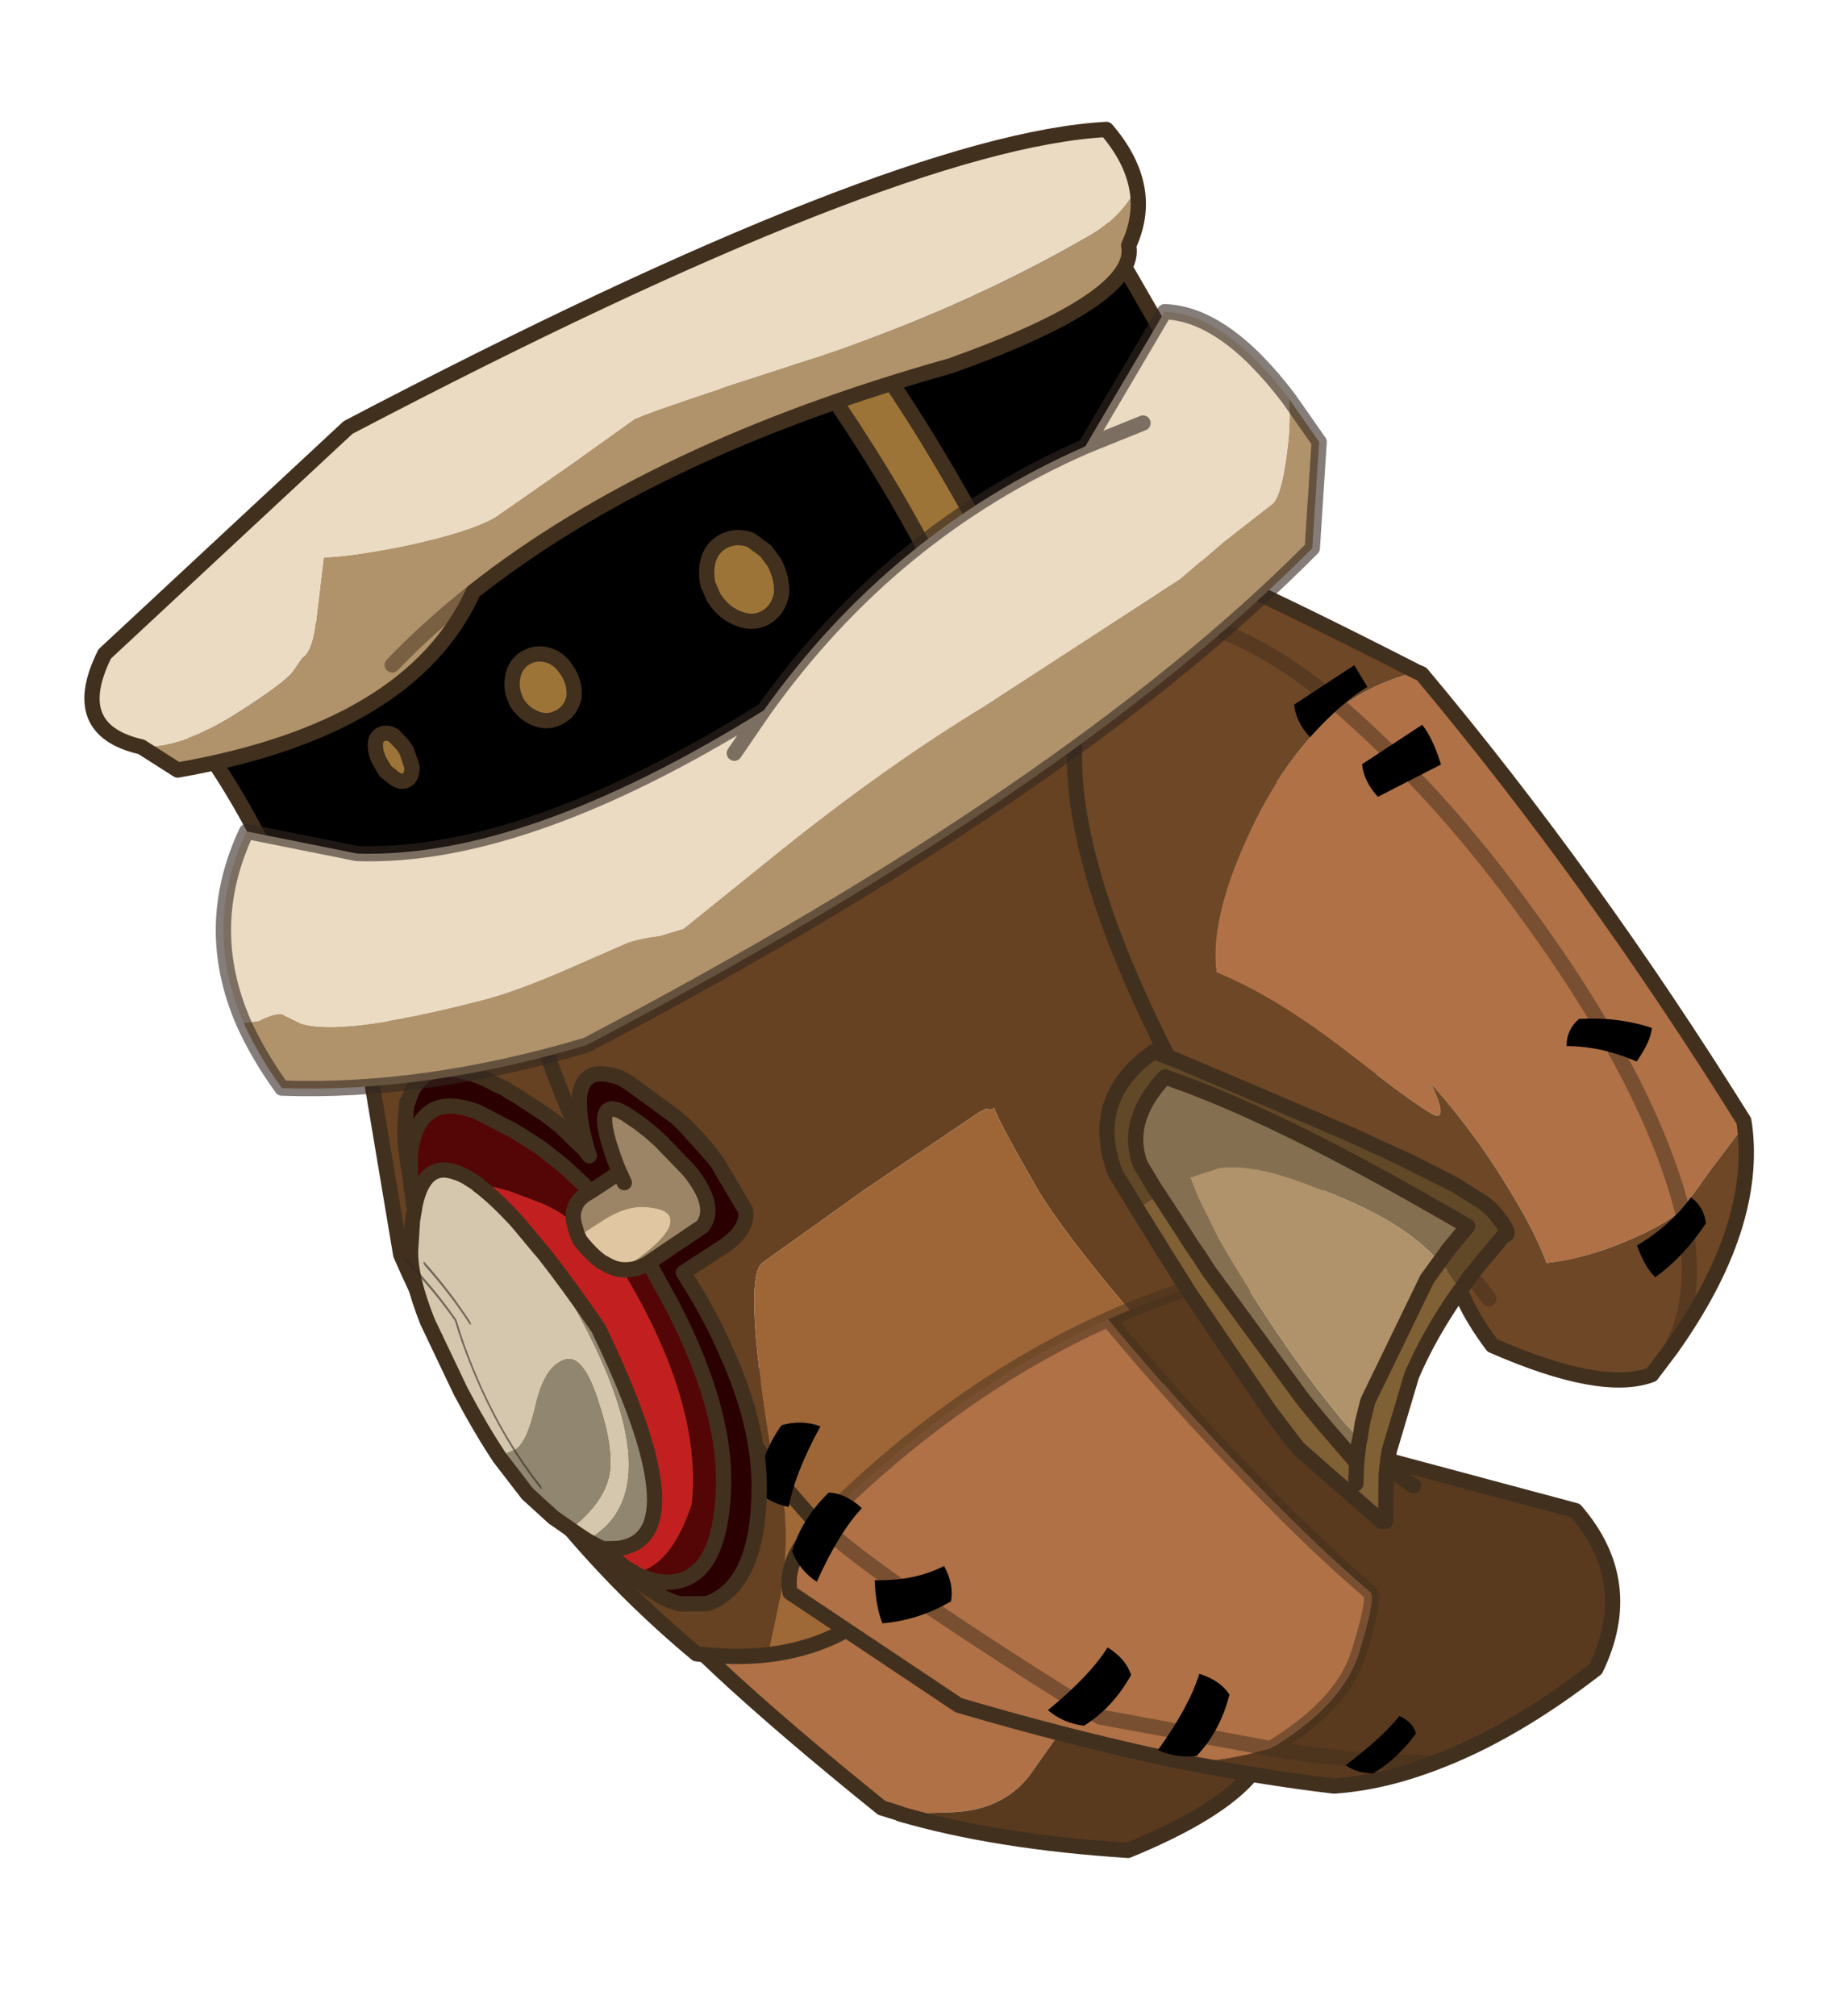 <?xml version="1.0"?>
<svg xmlns="http://www.w3.org/2000/svg" xmlns:xlink="http://www.w3.org/1999/xlink" width="250.45px" height="274.15px"><g transform="matrix(1, 0, 0, 1, -155.25, -265.85)"><use xlink:href="#object-0" width="48.85" height="65.75" transform="matrix(-1.2, 0.693, 0.693, 1.2, 287.2, 426.8)"/><use xlink:href="#object-1" width="104.45" height="88.25" transform="matrix(-1.2, 0.693, 0.693, 1.2, 309.95, 324.7)"/><use xlink:href="#object-2" width="47.5" height="92.15" transform="matrix(-1.2, 0.693, 0.693, 1.2, 341.85, 328.55)"/><use xlink:href="#object-3" width="72.6" height="56.3" transform="matrix(-1.2, 0.693, 0.693, 1.2, 342.85, 422.1)"/><use xlink:href="#object-4" width="31.95" height="52.8" transform="matrix(-1.2, 0.693, 0.693, 1.2, 338.05, 392.75)"/><use xlink:href="#object-5" width="34.65" height="60.35" transform="matrix(-1.2, 0.693, 0.693, 1.2, 238.2, 396.4)"/><use xlink:href="#object-6" width="121.6" height="66.15" transform="matrix(-1.2, 0.693, 0.693, 1.2, 301.2, 265.85)"/><use xlink:href="#object-7" width="36.05" height="70.75" transform="matrix(-0.178, -0.022, 0.177, 0.436, 216.5, 437.55)"/></g><defs><g transform="matrix(1, 0, 0, 1, 24.4, 32.85)" id="object-0"><path fill-rule="evenodd" fill="#b07146" stroke="none" d="M-18.2 12.1Q-12.1 -5.85 -12.05 -18.05Q-3.6 -26.6 21.3 -32.1L23.7 -16.6Q22.7 -7.25 13.75 15.9L12.5 17.25L12.5 17.3L7.75 19.85Q3.25 22.1 -0.75 20.25L-12.3 14.9L-18.2 12.1"/><path fill-rule="evenodd" fill="#593a1f" stroke="none" d="M-18.2 12.1L-12.3 14.9L-0.75 20.25Q3.25 22.1 7.75 19.85L12.5 17.3Q5.7 24.4 -5.1 31.6Q-22.45 33.95 -23.65 26.4Q-20.5 18.85 -18.2 12.1"/><path fill="none" stroke="#42301e" stroke-width="1.5" stroke-linecap="round" stroke-linejoin="round" d="M12.5 17.3L12.5 17.25L13.75 15.9Q22.7 -7.25 23.7 -16.6L21.3 -32.1Q-3.6 -26.6 -12.05 -18.05Q-12.1 -5.85 -18.2 12.1Q-20.5 18.85 -23.65 26.4Q-22.45 33.95 -5.1 31.6Q5.7 24.4 12.5 17.3"/></g><g transform="matrix(1, 0, 0, 1, 52.2, 44.1)" id="object-1"><path fill-rule="evenodd" fill="#664222" stroke="none" d="M-9.6 36.75Q-29.05 31.55 -40.2 22.5L-51.45 -34.65L-42.65 -43.3Q-14.55 -44 24.15 -34.7Q30.9 -33.1 43.8 -29L50.75 -10.4Q53.65 15.1 45.2 38.05Q42.15 40.35 39.15 41.65L35.15 37.2Q32.7 34.3 30.85 30.6Q29.85 28.6 29.7 27.15L29.75 26.75L29.65 26.5Q22.95 8.3 20.4 8.05L8.05 6.85L-5.4 5.9L-6.2 5.95L-6.35 6.1L-6.6 6.3L-6.9 6.25Q-6.6 7.8 -6.6 15.1Q-6.6 20.1 -8.8 32L-9.6 36.75M24.15 -34.7Q32.65 -16 29.85 25.05L29.85 25.5L29.75 26.7L29.75 26.75L29.75 26.7L29.85 25.5L29.85 25.05Q32.65 -16 24.15 -34.7M29.75 26.75L29.85 26.3L29.9 25.95L29.95 25.65L29.85 25.05L29.95 25.65L29.9 25.95L29.85 26.3L29.75 26.75M29.85 26.3L29.75 26.7L29.85 26.3"/><path fill-rule="evenodd" fill="#9e6837" stroke="none" d="M39.15 41.65Q32.6 44.45 26.2 42.75Q28.35 34.75 29.7 27.15Q29.85 28.6 30.85 30.6Q32.7 34.3 35.15 37.2L39.15 41.65"/><path fill-rule="evenodd" fill="#9e6637" stroke="none" d="M26.2 42.75Q3.9 40.35 -9.6 36.75L-8.8 32Q-6.6 20.1 -6.6 15.1Q-6.6 7.8 -6.9 6.25L-6.6 6.3L-6.35 6.1L-6.2 5.95L-5.4 5.9L8.05 6.85L20.4 8.05Q22.95 8.3 29.65 26.5L29.75 26.75L29.7 27.15Q28.35 34.75 26.2 42.75"/><path fill="none" stroke="#42301e" stroke-width="1.5" stroke-linecap="round" stroke-linejoin="round" d="M-9.6 36.75Q-29.05 31.55 -40.2 22.5L-51.45 -34.65L-42.65 -43.3Q-14.55 -44 24.15 -34.7Q30.9 -33.1 43.8 -29L50.75 -10.4Q53.65 15.1 45.2 38.05Q42.15 40.35 39.15 41.65Q32.6 44.45 26.2 42.75Q3.9 40.35 -9.6 36.75M29.75 26.75L29.75 26.7L29.85 25.5L29.85 25.05Q32.65 -16 24.15 -34.7M29.75 26.75L29.7 27.15Q28.35 34.75 26.2 42.75M29.85 25.05L29.95 25.65L29.9 25.95L29.85 26.3L29.75 26.75M29.75 26.7L29.85 26.3"/><path fill-rule="evenodd" fill="#000000" stroke="none" d="M23.5 24.8Q24.75 23.3 26.75 22.8Q29.8 24.15 32.05 27.1Q31.7 28.7 30.15 30.1Q28 27.55 23.5 24.8"/></g><g transform="matrix(1, 0, 0, 1, 23.75, 46.05)" id="object-2"><path fill-rule="evenodd" fill="#b07146" stroke="none" d="M-22.85 28.7L-23 28.3Q-22.05 0.1 -17.55 -25.5L-17.25 -25.9Q-13.2 -27.1 -9.05 -26.65Q-13.1 -14.75 -14.6 -1.25Q-17 19.65 -13.4 32.8L-15.45 31.9L-17.65 30.9L-22.85 28.7M-13.4 32.8Q-17 19.65 -14.6 -1.25Q-13.1 -14.75 -9.05 -26.65Q-1.8 -25.3 5.4 -20.1Q12.6 -14.95 14.55 -10.2Q10.65 -5.2 7.25 3.2Q3.85 11.55 3 12.65Q2.1 13.7 1.75 9.8Q0.5 16 0.35 21.75Q0.15 27.45 0.75 30.7Q-2.7 32.2 -6.95 32.75Q-11.25 33.3 -13.4 32.8"/><path fill-rule="evenodd" fill="#6e4726" stroke="none" d="M-17.25 -25.9Q-9 -38.65 -4.4 -44.85Q0 -45.7 3.7 -45Q21.65 -41.7 22.95 -2.2L23 2.25Q11.75 15.2 8.4 25.8Q10.15 28.7 9.4 35.05Q2.45 44.5 -2.7 45.35L-4.6 44.55L-5.65 44.1Q-19 38 -22.85 28.7L-17.65 30.9L-15.45 31.9L-13.4 32.8Q-11.25 33.3 -6.95 32.75Q-2.7 32.2 0.75 30.7Q0.15 27.45 0.35 21.75Q0.5 16 1.75 9.8Q2.1 13.7 3 12.65Q3.85 11.55 7.25 3.2Q10.65 -5.2 14.55 -10.2Q12.6 -14.95 5.4 -20.1Q-1.8 -25.3 -9.05 -26.65Q-13.2 -27.1 -17.25 -25.9M-5.65 44.1Q-10.95 40.75 -13.4 32.8Q-10.95 40.75 -5.65 44.1M3.7 -45Q-5 -38.85 -9.05 -26.65Q-5 -38.85 3.7 -45M7.4 30.9Q7.75 27.6 8.4 25.8Q7.75 27.6 7.4 30.9"/><path fill="none" stroke="#42301e" stroke-width="1.5" stroke-linecap="round" stroke-linejoin="round" d="M-22.85 28.7L-23 28.3Q-22.05 0.1 -17.55 -25.5L-17.25 -25.9Q-9 -38.65 -4.4 -44.85Q0 -45.7 3.7 -45Q21.65 -41.7 22.95 -2.2L23 2.25Q11.75 15.2 8.4 25.8Q10.15 28.7 9.4 35.05Q2.45 44.5 -2.7 45.35L-4.6 44.55L-5.65 44.1Q-19 38 -22.85 28.7"/><path fill="none" stroke="#422f1d" stroke-opacity="0.502" stroke-width="1.5" stroke-linecap="round" stroke-linejoin="round" d="M-13.4 32.8Q-17 19.65 -14.6 -1.25Q-13.1 -14.75 -9.05 -26.65Q-5 -38.85 3.7 -45M-13.4 32.8Q-10.95 40.75 -5.65 44.1M8.4 25.8Q7.75 27.6 7.4 30.9"/><path fill-rule="evenodd" fill="#000000" stroke="none" d="M-14.75 32.2Q-11.65 33.6 -7.8 33.65Q-7.4 35.95 -7.8 37.25Q-11.25 36.9 -14.75 35.15Q-15.4 33.7 -14.75 32.2"/><path fill-rule="evenodd" fill="#000000" stroke="none" d="M-11.6 13.25Q-14.55 14.95 -16.8 18Q-18.95 17 -19.75 15.9Q-17.45 13.3 -14 11.55Q-12.4 11.85 -11.6 13.25"/><path fill-rule="evenodd" fill="#000000" stroke="none" d="M-7.8 -17.2L-14.75 -16.85Q-15.35 -19.5 -15.1 -21.15L-8.05 -20.75Q-7.35 -19.2 -7.8 -17.2"/><path fill-rule="evenodd" fill="#000000" stroke="none" d="M-4.95 -25.6Q-9.5 -27.05 -12.3 -27.05L-12.25 -29.55L-5.2 -29.15Q-4.5 -27.6 -4.95 -25.6"/></g><g transform="matrix(1, 0, 0, 1, 36.3, 28.15)" id="object-3"><path fill-rule="evenodd" fill="#b07146" stroke="none" d="M-4.9 -26.95Q11.5 -28.65 29.65 -23.75Q34.45 -22.5 35.55 -19.35L26.75 -1.5Q18.6 7.05 11 13.85Q8.2 16.05 2.35 17.5Q-5.9 17.35 -9.85 13.7Q-13.85 10 -13.8 9.15Q-11.55 2.9 -9.4 -5.75Q-6.75 -16.15 -4.9 -26.95M29.65 -23.75Q27.5 -16.4 15.3 6.45L2.35 17.5L15.3 6.45Q27.5 -16.4 29.65 -23.75"/><path fill-rule="evenodd" fill="#593a1f" stroke="none" d="M11 13.85Q4.7 19.4 -1.2 23.8Q-5.5 25.9 -10.85 26.75Q-18.85 28.1 -29.2 26.7Q-37 21.4 -35.25 12.25L-20.75 -2.25Q-15.7 -14.2 -14.7 -25.3Q-9.9 -26.45 -4.9 -26.95Q-6.75 -16.15 -9.4 -5.75Q-11.55 2.9 -13.8 9.15Q-13.85 10 -9.85 13.7Q-5.9 17.35 2.35 17.5Q8.2 16.05 11 13.85M-22.7 2.2Q-21.6 -0.05 -20.75 -2.25Q-21.6 -0.05 -22.7 2.2M2.35 17.5Q-3.8 22.6 -10.85 26.75Q-3.8 22.6 2.35 17.5"/><path fill="none" stroke="#422f1d" stroke-opacity="0.502" stroke-width="1.5" stroke-linecap="round" stroke-linejoin="round" d="M-4.9 -26.95Q11.5 -28.65 29.65 -23.75Q27.5 -16.4 15.3 6.45L2.35 17.5Q-5.9 17.35 -9.85 13.7Q-13.85 10 -13.8 9.15Q-11.55 2.9 -9.4 -5.75Q-6.75 -16.15 -4.9 -26.95Q-9.9 -26.45 -14.7 -25.3Q-15.7 -14.2 -20.75 -2.25M-10.85 26.75Q-3.8 22.6 2.35 17.5"/><path fill="none" stroke="#42301e" stroke-width="1.5" stroke-linecap="round" stroke-linejoin="round" d="M29.65 -23.75Q34.45 -22.5 35.55 -19.35L26.75 -1.5Q18.6 7.05 11 13.85Q4.7 19.4 -1.2 23.8Q-5.5 25.9 -10.85 26.75Q-18.85 28.1 -29.2 26.7Q-37 21.4 -35.25 12.25L-20.75 -2.25Q-21.6 -0.05 -22.7 2.2"/><path fill-rule="evenodd" fill="#000000" stroke="none" d="M21.15 -14.05Q24.4 -14.2 27.75 -16.25Q29 -13.85 29.2 -12.2Q26.05 -10.7 22.3 -10.7Q21.2 -12 21.15 -14.05"/><path fill-rule="evenodd" fill="#000000" stroke="none" d="M19.4 3.3Q18.75 5.15 17.1 6.4Q13.8 6.3 10.6 4.4Q10.25 2.75 11.25 0.9Q14.15 2.45 19.4 3.3"/><path fill-rule="evenodd" fill="#000000" stroke="none" d="M12 12.1Q10.85 13.7 9 14.5Q5.8 13.55 3.2 10.9Q3.3 9.2 4.75 7.65Q7.15 9.9 12 12.1"/><path fill-rule="evenodd" fill="#000000" stroke="none" d="M-3.2 22.6Q-3.75 23.8 -5.15 24.65Q-8 24.6 -10.75 23.35Q-11.05 22.25 -10.2 21.05Q-7.7 22.05 -3.2 22.6"/><path fill-rule="evenodd" fill="#000000" stroke="none" d="M32.75 -18.95Q33.65 -20.75 33.35 -22.75Q30.95 -25.05 27.35 -25.95Q25.95 -25.05 25.3 -23Q28.45 -22.05 32.75 -18.95"/></g><g transform="matrix(1, 0, 0, 1, 16, 26.4)" id="object-4"><path fill-rule="evenodd" fill="#806035" stroke="none" d="M4.75 -24.15L5.8 -25.45L5.05 -24.5L4.75 -24.15M15.1 -12.9L14.95 -8.5L14.95 -8.25L14.8 -4.3L14.8 -3.8L13.75 10.55L13.25 14.55L13.15 15.2L9.65 25.5L9.3 25.65L7 21.75L6.5 21.05L6.45 21L6.35 20.9L5.55 19.85L-0.05 14.55Q-3.65 11.85 -8.3 9.7L-8.35 9.7Q-8.4 8 -8 6.25L-6.1 7.1L4.9 14.55L5.25 14.9L6.45 16.15L7.55 17.5L7.75 17.7L7.9 17.9L8.9 19.25L9.8 14.55L10.25 11.9L10.4 10.85L12.05 -4.2L12.1 -5.15L12.15 -6.15L12.25 -7.2L12.3 -8.5L12.55 -13.25L14.7 -13.1L15.1 -12.9M-8.9 9.45L-10.35 8.8L-9.95 8.95Q-9.4 9.15 -8.9 9.45M-13.15 0.55L-9.55 -4.9L-10.4 -3.7L-12.3 -0.8L-13.15 0.55M5.55 19.85L6.2 20.65L6.35 20.9L6.2 20.65L5.55 19.85M10 21L8.9 19.25L10 21M6.5 21.05L6.6 21.2L7 21.75L6.6 21.2L6.5 21.05"/><path fill-rule="evenodd" fill="#614928" stroke="none" d="M5.8 -25.45L5.9 -25.65Q13.9 -25 15.2 -17.2L15.1 -12.9L14.7 -13.1L12.55 -13.25L12.6 -13.85L12.65 -16.7Q11.9 -21.25 6.25 -22.95L5.3 -21.8L5.15 -21.65Q-1.3 -13.9 -9.35 -0.2L-10.2 1.25L-10.7 2.1L-12.15 4.6L-9.6 5.55L-9.2 5.7L-9.05 5.8Q-8.55 6 -8 6.25Q-8.4 8 -8.35 9.7L-8.9 9.45Q-9.4 9.15 -9.95 8.95L-10.35 8.8L-11.25 8.45L-14.8 7.15Q-15.55 7.65 -15.1 4.8L-15.05 4.65L-14.95 4.15L-14.9 4.1L-14.9 4.05L-14.75 3.7L-14.75 3.6L-13.15 0.55L-12.3 -0.8L-10.4 -3.7L-9.55 -4.9L-6.65 -9L-6.55 -9.1L-6.5 -9.2L-5.25 -10.85L-4.9 -11.35L1.75 -20.2L4.55 -23.9L4.75 -24.15L5.05 -24.5L5.8 -25.45"/><path fill-rule="evenodd" fill="#856f51" stroke="none" d="M-8 6.25Q-8.55 6 -9.05 5.8L-9.2 5.7L-9.6 5.55L-12.15 4.6L-10.7 2.1L-10.2 1.25L-9.35 -0.2Q-1.3 -13.9 5.15 -21.65L5.3 -21.8L6.25 -22.95Q11.9 -21.25 12.65 -16.7L12.6 -13.85L12.55 -13.25L12.3 -8.5L12.25 -7.2L12.15 -6.15L12.1 -5.15L12.05 -4.2L10.4 10.85L10.25 11.9L9.8 14.55L8.9 19.25L7.9 17.9L7.75 17.7L7.55 17.5L7.55 17.45L8.1 14.55L8.65 10.8Q9.65 2.85 9.65 -6.55L9.35 -11.1L9.05 -13.15L6.15 -12.55Q3.05 -11.3 -0.55 -6.85Q-4.2 -2.5 -5.9 0.7Q-7.45 3.6 -8 6.25"/><path fill-rule="evenodd" fill="#b0936b" stroke="none" d="M-8 6.25Q-7.45 3.6 -5.9 0.7Q-4.2 -2.5 -0.55 -6.85Q3.05 -11.3 6.15 -12.55L9.05 -13.15L9.35 -11.1L9.65 -6.55Q9.65 2.85 8.65 10.8L8.1 14.55L7.55 17.45L7.55 17.5L6.45 16.15L5.25 14.9L4.9 14.55L-6.1 7.1L-8 6.25"/><path fill="none" stroke="#42301e" stroke-width="1.5" stroke-linecap="round" stroke-linejoin="round" d="M4.75 -24.15L5.8 -25.45L5.9 -25.65Q13.9 -25 15.2 -17.2L15.1 -12.9L14.95 -8.5L14.95 -8.25L14.8 -4.3L14.8 -3.8L13.75 10.55L13.25 14.55L13.15 15.2L9.65 25.5L9.3 25.65L7 21.75L6.5 21.05L6.45 21L6.35 20.9L5.55 19.85L-0.05 14.55Q-3.65 11.85 -8.3 9.7L-8.35 9.7L-8.9 9.45L-10.35 8.8L-11.25 8.45L-14.8 7.15Q-15.55 7.65 -15.1 4.8L-15.05 4.65L-14.95 4.15L-14.9 4.1L-14.9 4.05L-14.75 3.7L-14.75 3.6L-13.15 0.55L-9.55 -4.9L-6.65 -9L-6.55 -9.1L-6.5 -9.2L-5.25 -10.85L-4.9 -11.35L1.75 -20.2L4.55 -23.9L4.75 -24.15L5.05 -24.5L5.8 -25.45M-8 6.25Q-8.55 6 -9.05 5.8L-9.2 5.7L-9.6 5.55L-12.15 4.6L-10.7 2.1L-10.2 1.25L-9.35 -0.2Q-1.3 -13.9 5.15 -21.65L5.3 -21.8L6.25 -22.95Q11.9 -21.25 12.65 -16.7L12.6 -13.85L12.55 -13.25L12.3 -8.5L12.25 -7.2L12.15 -6.15L12.1 -5.15L12.05 -4.2L10.4 10.85L10.25 11.9L9.8 14.55L8.9 19.25L7.9 17.9L7.75 17.7M-9.55 -4.9L-10.4 -3.7L-12.3 -0.8L-13.15 0.55M-8 6.25L-6.1 7.1L4.9 14.55L5.25 14.9L6.45 16.15L7.55 17.5M-10.35 8.8L-9.95 8.95Q-9.4 9.15 -8.9 9.45M6.35 20.9L6.2 20.65L5.55 19.85M8.9 19.25L10 21M7 21.75L6.6 21.2L6.5 21.05"/></g><g transform="matrix(1, 0, 0, 1, 17.3, 30.15)" id="object-5"><path fill-rule="evenodd" fill="#2b0000" stroke="none" d="M-4.5 -19.55L-4.25 -20.15L-4.2 -20.25L-2.7 -23.2L-2.35 -23.8L-2.05 -24.4L-1.55 -25.1L-1.1 -25.8L-1.05 -25.9Q1.6 -29.6 4 -29.4Q5.5 -29.3 6.85 -27.95L6.95 -28L8.35 -25.95L10 -22.05L9.4 -23.1Q7.55 -25.9 5.35 -26.05Q3.45 -26.2 1.4 -23.7L-0.75 -20.35L-1.6 -18.75L-2.05 -17.85L-2.2 -17.55L-2.25 -17.45L-3.25 -14.95L-4.05 -12.35L-4.25 -11.5L-4.3 -11.45L-4.3 -11.4L-7.7 -11.6L-7.8 -12.35Q-9 -19.85 -11.05 -16.35L-11.8 -14.8L-12.3 -13.55L-12.7 -12.35L-13.7 -8.35Q-14.4 -3.9 -12.1 -2.95L-5.75 -2.5L-5.75 -2.4L-5.65 2.4Q-5.15 12.4 -2.05 18.55L-1.25 20Q2.65 26.4 6.35 26.2Q8.35 26.05 9.9 24.25L10.35 23.7L10.75 23.15L10.75 23.1L10.75 23.05L11.05 22.55L11.25 22.15L11.4 21.75L11.45 21.75Q10.55 25.25 9.05 27.25L8.4 28L6.05 29.35Q0.75 30.35 -4.1 22.05Q-7.2 16.7 -7.95 9Q-8.45 4.85 -8.2 0.05L-13 -0.2Q-15.9 -0.45 -16.55 -2.2L-16.5 -7.55L-16.4 -8.35L-15.55 -12.35L-15.35 -13.1L-15.3 -13.25L-15.2 -13.55L-12.9 -18.75L-12.45 -19.55Q-9.7 -22.85 -7.75 -19.6L-7.3 -18.75Q-6.55 -17.2 -5.95 -14.6L-5.95 -14.5L-5.85 -15.25L-4.95 -18.4L-4.5 -19.55L-4.95 -18.4L-4.85 -18.75L-4.5 -19.55M-5.85 -15.25L-5.95 -14.5L-5.95 -14.6L-5.85 -15.25M-15.35 -13.1L-15.55 -12.35L-16.4 -8.35L-16.5 -7.55Q-16.25 -10.35 -15.35 -13.1M10 -22.05L8.35 -25.95Q9.45 -24.05 10.45 -21.15L10.1 -21.9L10 -22.05"/><path fill-rule="evenodd" fill="#c22020" stroke="none" d="M11.45 21.75L11.4 21.75L11.25 22.15L11.05 22.55L10.75 23.05L10.75 23.1L10.75 23.15Q7.35 24.5 2.45 20.15Q-3.45 12.05 -3.15 -3.1L-3.15 -3.2Q-2.5 -3.65 -2.05 -4.45L-1.8 -4.85Q-1.25 -6 -1 -7.8L-1.05 -8.2L-1.05 -8.35L-1.3 -9.4Q-1.05 -10.65 0.1 -12.35L0.5 -12.9L2.6 -15.45L3.6 -16.45L4.95 -17.5Q4.1 -15.55 3.4 -12.35L2.85 -9.15L2.7 -8.35Q2.15 -4.5 1.75 0.6Q3.4 23.35 10.85 20.3L12.15 19.6L12.15 19.7L11.45 21.65L11.45 21.75M-4.3 -11.4L-4.3 -11.45L-4.25 -11.5L-4.25 -11.4L-4.3 -11.4"/><path fill-rule="evenodd" fill="#540505" stroke="none" d="M10.75 23.15L10.35 23.7L9.9 24.25Q8.35 26.05 6.35 26.2Q2.65 26.4 -1.25 20L-2.05 18.55Q-5.15 12.4 -5.65 2.4L-5.75 -2.4L-5.75 -2.5L-5.65 -2.5L-5.35 -2.5Q-4.1 -2.55 -3.15 -3.2L-3.15 -3.1Q-3.45 12.05 2.45 20.15Q7.35 24.5 10.75 23.15M-4.25 -11.5L-4.05 -12.35L-3.25 -14.95L-2.25 -17.45L-2.2 -17.55L-2.05 -17.85L-1.6 -18.75L-0.75 -20.35L1.4 -23.7Q3.45 -26.2 5.35 -26.05Q7.55 -25.9 9.4 -23.1L10 -22.05L10.1 -21.9L10.45 -21.15L10.55 -20.95L10.65 -20.7L10.75 -20.55L10.75 -20.5L10.8 -20.4L10.8 -20.35L10.85 -20.25L10.9 -20.2L10.9 -20.15L11.45 -18.75L11.5 -18.6L11.4 -18.75L11.35 -18.8Q8.45 -22.05 6.4 -19.85L5.95 -19.35L5.55 -18.75L4.95 -17.6L4.95 -17.55L4.95 -17.5L3.6 -16.45L2.6 -15.45L0.5 -12.9L0.1 -12.35Q-1.05 -10.65 -1.3 -9.4Q-1.55 -10.25 -2.05 -10.7Q-2.75 -11.4 -3.9 -11.4L-4.25 -11.4L-4.25 -11.5"/><path fill-rule="evenodd" fill="#9c8566" stroke="none" d="M-5.75 -2.5L-12.1 -2.95Q-14.4 -3.9 -13.7 -8.35L-12.7 -12.35L-12.3 -13.55L-11.8 -14.8L-11.05 -16.35Q-9 -19.85 -7.8 -12.35L-7.7 -11.6L-4.3 -11.4L-4.25 -11.4L-3.9 -11.4Q-2.75 -11.4 -2.05 -10.7Q-1.55 -10.25 -1.3 -9.4L-1.05 -8.35L-1.05 -8.2L-1.1 -8.2L-4.15 -8.35L-4.85 -8.35Q-7.1 -8.3 -8.6 -7.1Q-9.8 -6.2 -9.8 -5.5Q-9.8 -3.6 -3.15 -3.2Q-4.1 -2.55 -5.35 -2.5L-5.65 -2.5L-5.75 -2.5M-7.6 -10.5L-7.7 -11.5L-7.7 -11.6L-7.7 -11.5L-7.6 -10.5"/><path fill-rule="evenodd" fill="#d4c7ad" stroke="none" d="M11.5 -18.6L12.25 -17.7L13.85 -15.3Q15.25 -13.1 15.95 -8.35L16.55 -0.8Q16.7 3.35 16.5 6.6L16.5 6.7L16.45 6.7L16.3 6.65L14.8 6.85Q13.45 6.85 10.85 4.05Q8.25 1.25 6.25 1.6Q4.2 1.9 5.4 7.1Q6.5 12.3 8.45 14.05Q10.35 15.8 14 16.3L13.7 16.95L13.55 17.25L13.15 18.05L13.1 18.05Q1.75 18.3 2.8 -8.35L2.85 -9.15L3.4 -12.35Q4.1 -15.55 4.95 -17.5L4.95 -17.55L4.95 -17.6L5.55 -18.75L5.95 -19.35L6.4 -19.85Q8.45 -22.05 11.35 -18.8L11.4 -18.75L11.5 -18.6M12.55 19.05L12.15 19.7L12.15 19.6L12.55 19.05"/><path fill-rule="evenodd" fill="#91866f" stroke="none" d="M16.5 6.7L15.9 11.2L14.85 14.5L14.8 14.6L14 16.3Q10.35 15.8 8.45 14.05Q6.5 12.3 5.4 7.1Q4.2 1.9 6.25 1.6Q8.25 1.25 10.85 4.05Q13.45 6.85 14.8 6.85L16.3 6.65L16.45 6.7L16.5 6.7M13.15 18.05L12.55 19.05L12.15 19.6L10.85 20.3Q3.4 23.35 1.75 0.6Q2.15 -4.5 2.7 -8.35L2.85 -9.15L2.8 -8.35Q1.75 18.3 13.1 18.05L13.15 18.05"/><path fill-rule="evenodd" fill="#e0c7a1" stroke="none" d="M-3.15 -3.2Q-9.8 -3.6 -9.8 -5.5Q-9.8 -6.2 -8.6 -7.1Q-7.1 -8.3 -4.85 -8.35L-4.15 -8.35L-1.1 -8.2L-1.05 -8.2L-1 -7.8Q-1.25 -6 -1.8 -4.85L-2.05 -4.45Q-2.5 -3.65 -3.15 -3.2"/><path fill="none" stroke="#42301e" stroke-width="1.5" stroke-linecap="round" stroke-linejoin="round" d="M8.35 -25.95L6.95 -28L6.85 -27.95Q5.5 -29.3 4 -29.4Q1.6 -29.6 -1.05 -25.9L-1.1 -25.8L-1.55 -25.1L-2.05 -24.4L-2.35 -23.8L-2.7 -23.2L-4.2 -20.25L-4.25 -20.15L-4.5 -19.55L-4.95 -18.4L-5.85 -15.25L-5.95 -14.5L-5.95 -14.6Q-6.55 -17.2 -7.3 -18.75L-7.75 -19.6Q-9.7 -22.85 -12.45 -19.55L-12.9 -18.75L-15.2 -13.55L-15.3 -13.25L-15.35 -13.1L-15.55 -12.35L-16.4 -8.35L-16.5 -7.55L-16.55 -2.2Q-15.9 -0.45 -13 -0.2L-8.2 0.05Q-8.45 4.85 -7.95 9Q-7.2 16.7 -4.1 22.05Q0.75 30.35 6.05 29.35L8.4 28L9.05 27.25Q10.55 25.25 11.45 21.75L11.4 21.75L11.25 22.15L11.05 22.55L10.75 23.05L10.75 23.1M10.75 23.15L10.35 23.7L9.9 24.25Q8.35 26.05 6.35 26.2Q2.65 26.4 -1.25 20L-2.05 18.55Q-5.15 12.4 -5.65 2.4L-5.75 -2.4L-5.75 -2.5L-12.1 -2.95Q-14.4 -3.9 -13.7 -8.35L-12.7 -12.35L-12.3 -13.55L-11.8 -14.8L-11.05 -16.35Q-9 -19.85 -7.8 -12.35L-7.7 -11.6L-4.3 -11.4L-4.3 -11.45L-4.25 -11.5L-4.05 -12.35L-3.25 -14.95L-2.25 -17.45L-2.2 -17.55L-2.05 -17.85L-1.6 -18.75L-0.75 -20.35L1.4 -23.7Q3.45 -26.2 5.35 -26.05Q7.55 -25.9 9.4 -23.1L10 -22.05L8.35 -25.95Q9.45 -24.05 10.45 -21.15L10.55 -20.95L10.65 -20.7L10.75 -20.55L10.75 -20.5L10.8 -20.4L10.8 -20.35L10.85 -20.25L10.9 -20.2L10.9 -20.15L11.45 -18.75L11.5 -18.6L12.25 -17.7L13.85 -15.3Q15.25 -13.1 15.95 -8.35L16.55 -0.8Q16.7 3.35 16.5 6.6L16.5 6.7L15.9 11.2L14.85 14.5L14.8 14.6L14 16.3L13.7 16.95L13.55 17.25L13.15 18.05L12.55 19.05L12.15 19.7L11.45 21.65L11.45 21.75M-4.5 -19.55L-4.85 -18.75L-4.95 -18.4M-5.95 -14.6L-5.85 -15.25M-4.3 -11.4L-4.25 -11.4L-3.9 -11.4Q-2.75 -11.4 -2.05 -10.7Q-1.55 -10.25 -1.3 -9.4L-1.05 -8.35L-1.05 -8.2L-1 -7.8Q-1.25 -6 -1.8 -4.85L-2.05 -4.45Q-2.5 -3.65 -3.15 -3.2Q-4.1 -2.55 -5.35 -2.5L-5.65 -2.5L-5.75 -2.5M4.95 -17.55L4.95 -17.6L5.55 -18.75L5.95 -19.35L6.4 -19.85Q8.45 -22.05 11.35 -18.8L11.4 -18.75L11.5 -18.6M-7.7 -11.6L-7.7 -11.5L-7.6 -10.5M10.45 -21.15L10.1 -21.9L10 -22.05M2.85 -9.15L2.7 -8.35Q2.15 -4.5 1.75 0.6Q3.4 23.35 10.85 20.3L12.15 19.6L12.55 19.05M4.95 -17.5Q4.1 -15.55 3.4 -12.35L2.85 -9.15M12.15 19.7L12.15 19.6M-16.5 -7.55Q-16.25 -10.35 -15.35 -13.1"/></g><g transform="matrix(1, 0, 0, 1, 60.8, 33.1)" id="object-6"><path fill-rule="evenodd" fill="#000000" stroke="none" d="M20.05 -3.05Q19.3 -3.95 18.2 -4.05L17.95 -4.05Q16.75 -4.05 15.85 -3.05Q15.25 -2.3 15.15 -1.35L15.1 -0.75L15.1 -0.55Q15.15 0.75 15.85 1.7Q16.75 2.65 17.95 2.65L18.5 2.6Q19.4 2.45 20.05 1.7Q20.85 0.75 20.95 -0.55L20.95 -0.75L20.85 -1.4Q20.7 -2.3 20.05 -3.05M32.75 -2.75L32.7 -2.3L32.7 -2.1L32.7 -2L32.8 -1.45L32.75 -1.7L32.9 -0.95L33.05 -0.3Q33.55 0.5 34.1 0.5Q34.75 0.5 35.1 -0.3L35.5 -1.35L35.5 -2.1L35.5 -2.3Q35.5 -3.25 35.1 -3.95Q34.75 -4.65 34.1 -4.65L34.05 -4.65Q33.45 -4.6 33.05 -3.95L33.05 -4L33 -3.95Q32.8 -3.4 32.75 -2.75M-0.95 0L-1.1 -1.35Q-1.4 -2.3 -2 -3.05Q-3 -4.25 -4.4 -4.25Q-5.85 -4.25 -6.9 -3.05L-7.65 -1.35L-7.8 0L-7.8 0.2Q-7.7 1.85 -6.9 3.05Q-5.85 4.3 -4.4 4.3Q-3 4.3 -2 3.05Q-1.05 1.85 -0.95 0.2L-0.95 0M-20.4 -16.6L50.4 -16.6Q48.45 -7.25 50.4 8.5Q28.95 14.45 11.3 16.25Q-9 17.55 -20.55 15.5Q-22.25 1.8 -20.4 -16.6M-26.65 14.15Q-42.05 10.1 -52.1 0.25L-52.1 -16.6L-25.9 -16.6Q-27.55 -4 -26.65 14.15"/><path fill-rule="evenodd" fill="#9d7437" stroke="none" d="M20.05 -3.05Q20.7 -2.3 20.85 -1.4L20.95 -0.75L20.95 -0.55Q20.85 0.75 20.05 1.7Q19.4 2.45 18.5 2.6L17.95 2.65Q16.75 2.65 15.85 1.7Q15.15 0.75 15.1 -0.55L15.1 -0.75L15.15 -1.35Q15.25 -2.3 15.85 -3.05Q16.75 -4.05 17.95 -4.05L18.2 -4.05Q19.3 -3.95 20.05 -3.05M33.05 -3.95Q33.45 -4.6 34.05 -4.65L34.1 -4.65Q34.75 -4.65 35.1 -3.95Q35.5 -3.25 35.5 -2.3L35.5 -2.1L35.5 -1.35L35.1 -0.3Q34.75 0.5 34.1 0.5Q33.55 0.5 33.05 -0.3L32.9 -0.95L32.75 -1.7L32.8 -1.45L32.7 -2L32.7 -2.1L32.7 -2.3L32.75 -2.75L33.05 -3.95M-0.95 0L-0.95 0.2Q-1.05 1.85 -2 3.05Q-3 4.3 -4.4 4.3Q-5.85 4.3 -6.9 3.05Q-7.7 1.85 -7.8 0.2L-7.8 0L-7.65 -1.35L-6.9 -3.05Q-5.85 -4.25 -4.4 -4.25Q-3 -4.25 -2 -3.05Q-1.4 -2.3 -1.1 -1.35L-0.95 0M-20.55 15.5L-20.45 16.25L-26.55 16.7L-26.65 14.15Q-27.55 -4 -25.9 -16.6L-20.4 -16.6Q-22.25 1.8 -20.55 15.5"/><path fill="none" stroke="#42301e" stroke-width="1.5" stroke-linecap="round" stroke-linejoin="round" d="M20.05 -3.05Q20.7 -2.3 20.85 -1.4L20.95 -0.75L20.95 -0.55Q20.85 0.75 20.05 1.7Q19.4 2.45 18.5 2.6L17.95 2.65Q16.75 2.65 15.85 1.7Q15.15 0.75 15.1 -0.55L15.1 -0.75L15.15 -1.35Q15.25 -2.3 15.85 -3.05Q16.75 -4.05 17.95 -4.05L18.2 -4.05Q19.3 -3.95 20.05 -3.05M33.05 -3.95Q33.45 -4.6 34.05 -4.65L34.1 -4.65Q34.75 -4.65 35.1 -3.95Q35.5 -3.25 35.5 -2.3L35.5 -2.1L35.5 -1.35L35.1 -0.3Q34.75 0.5 34.1 0.5Q33.55 0.5 33.05 -0.3L32.9 -0.95L32.75 -1.7L32.8 -1.45L32.7 -2L32.7 -2.1L32.7 -2.3L32.75 -2.75L33.05 -3.95M-0.95 0L-0.95 0.2Q-1.05 1.85 -2 3.05Q-3 4.3 -4.4 4.3Q-5.85 4.3 -6.9 3.05Q-7.7 1.85 -7.8 0.2L-7.8 0L-7.65 -1.35L-6.9 -3.05Q-5.85 -4.25 -4.4 -4.25Q-3 -4.25 -2 -3.05Q-1.4 -2.3 -1.1 -1.35L-0.95 0M-20.4 -16.6L50.4 -16.6Q48.45 -7.25 50.4 8.5Q28.95 14.45 11.3 16.25Q-9 17.55 -20.55 15.5L-20.45 16.25L-26.55 16.7L-26.65 14.15Q-42.05 10.1 -52.1 0.25L-52.1 -16.6L-25.9 -16.6Q-27.55 -4 -26.65 14.15M-20.4 -16.6Q-22.25 1.8 -20.55 15.5"/><path fill-rule="evenodd" fill="#b0936b" stroke="none" d="M29.7 -10Q24.65 -11.45 19.2 -12.25Q24.65 -11.45 29.7 -10M-57 -13.95L-55.65 -13.3Q-53.35 -12.25 -50.6 -12.25Q-35.6 -12.25 -20.05 -15.6Q-5.25 -18.8 -3 -19L-2.9 -19L4.8 -18.25L13.7 -17.5Q16.65 -17.5 22.95 -19.55Q27.8 -21.2 30.25 -22.5L33.95 -17.55Q35.8 -15 37 -15L38.35 -14.35Q39.5 -13.75 45.6 -13.5Q51.65 -13.3 55.05 -15.35L53.1 -11.6Q31.25 -3.6 19.2 -12.25Q-3.15 -15.5 -32.5 -8Q-51.8 -4.5 -53.5 -9.5Q-56.05 -11.3 -57 -13.95"/><path fill-rule="evenodd" fill="#ebdbc3" stroke="none" d="M55.05 -15.35Q51.65 -13.3 45.6 -13.5Q39.5 -13.75 38.35 -14.35L37 -15Q35.8 -15 33.95 -17.55L30.25 -22.5Q27.8 -21.2 22.95 -19.55Q16.65 -17.5 13.7 -17.5L4.8 -18.25L-2.9 -19L-3 -19Q-5.25 -18.8 -20.05 -15.6Q-35.6 -12.25 -50.6 -12.25Q-53.35 -12.25 -55.65 -13.3L-57 -13.95Q-58 -16.75 -57.3 -20.45Q-38.8 -29.85 21.8 -32.35L53.6 -25.05Q60.55 -20.45 55.05 -15.35"/><path fill="none" stroke="#422f1d" stroke-opacity="0.502" stroke-width="1.5" stroke-linecap="round" stroke-linejoin="round" d="M19.2 -12.25Q24.65 -11.45 29.7 -10"/><path fill="none" stroke="#42301e" stroke-width="1.5" stroke-linecap="round" stroke-linejoin="round" d="M55.05 -15.35Q60.55 -20.45 53.6 -25.05L21.8 -32.35Q-38.8 -29.85 -57.3 -20.45Q-58 -16.75 -57 -13.95Q-56.05 -11.3 -53.5 -9.5Q-51.8 -4.5 -32.5 -8Q-3.15 -15.5 19.2 -12.25Q31.25 -3.6 53.1 -11.6L55.05 -15.35"/><path fill-rule="evenodd" fill="#b0936b" stroke="none" d="M59.9 13.15Q60.25 16.6 59.85 20.55Q47.95 28 31.85 31.85Q-21.9 34.05 -54.25 25.25L-60.05 16.55L-59.6 11.4Q-58.45 13.8 -56.65 16.05Q-53.95 19.6 -52.8 19.55L-47.1 20.35L-41.5 21.4L-18.55 22.6Q-7.4 22.85 5.7 24.85L17.9 26.75L20.25 26.2Q22 25.45 23.25 25.2L29.95 24.45Q35.7 23.8 39.15 22.75Q52.35 19.05 55.1 15.95L56.2 14.3Q56.7 13.8 58.55 13.7L59.9 13.15"/><path fill-rule="evenodd" fill="#ebdbc3" stroke="none" d="M-59.6 11.4Q-58.3 1 -53.3 -2.1L-39.95 5.45Q-19.3 3.15 0.35 12.1Q28 13 41.95 4.3L50.25 -3Q58.75 2.9 59.9 13.15L58.55 13.7Q56.7 13.8 56.2 14.3L55.1 15.95Q52.35 19.05 39.15 22.75Q35.7 23.8 29.95 24.45L23.25 25.2Q22 25.45 20.25 26.2L17.9 26.75L5.7 24.85Q-7.4 22.85 -18.55 22.6L-41.5 21.4L-47.1 20.35L-52.8 19.55Q-53.95 19.6 -56.65 16.05Q-58.45 13.8 -59.6 11.4M4.95 14.3L0.35 12.1L4.95 14.3M-39.95 5.45L-46 6.3L-39.95 5.45"/><path fill="none" stroke="#332720" stroke-opacity="0.6" stroke-width="1.5" stroke-linecap="round" stroke-linejoin="round" d="M59.9 13.15Q60.25 16.6 59.85 20.55Q47.95 28 31.85 31.85Q-21.9 34.05 -54.25 25.25L-60.05 16.55L-59.6 11.4Q-58.3 1 -53.3 -2.1L-39.95 5.45Q-19.3 3.15 0.35 12.1Q28 13 41.95 4.3L50.25 -3Q58.75 2.9 59.9 13.15M0.35 12.1L4.95 14.3M-46 6.3L-39.95 5.45"/></g><g transform="matrix(1, 0, 0, 1, -90.8, -19.1)" id="object-7"><use xlink:href="#object-8" width="36.05" height="70.75" transform="matrix(1, 0, 0, 1, 90.8, 19.1)"/></g><g transform="matrix(1, 0, 0, 1, -90.8, -19.1)" id="object-8"><path fill="none" stroke="#332720" stroke-opacity="0.6" stroke-width="1.5" stroke-linecap="round" stroke-linejoin="round" d="M126.1 19.85Q121.3 22.9 117.35 26.1Q110.05 31.75 105.3 37.9Q107.35 44.85 107.35 52.55Q107.35 74 91.55 89.1M94.85 38Q100.7 29 111.75 20.7"/></g></defs></svg>
